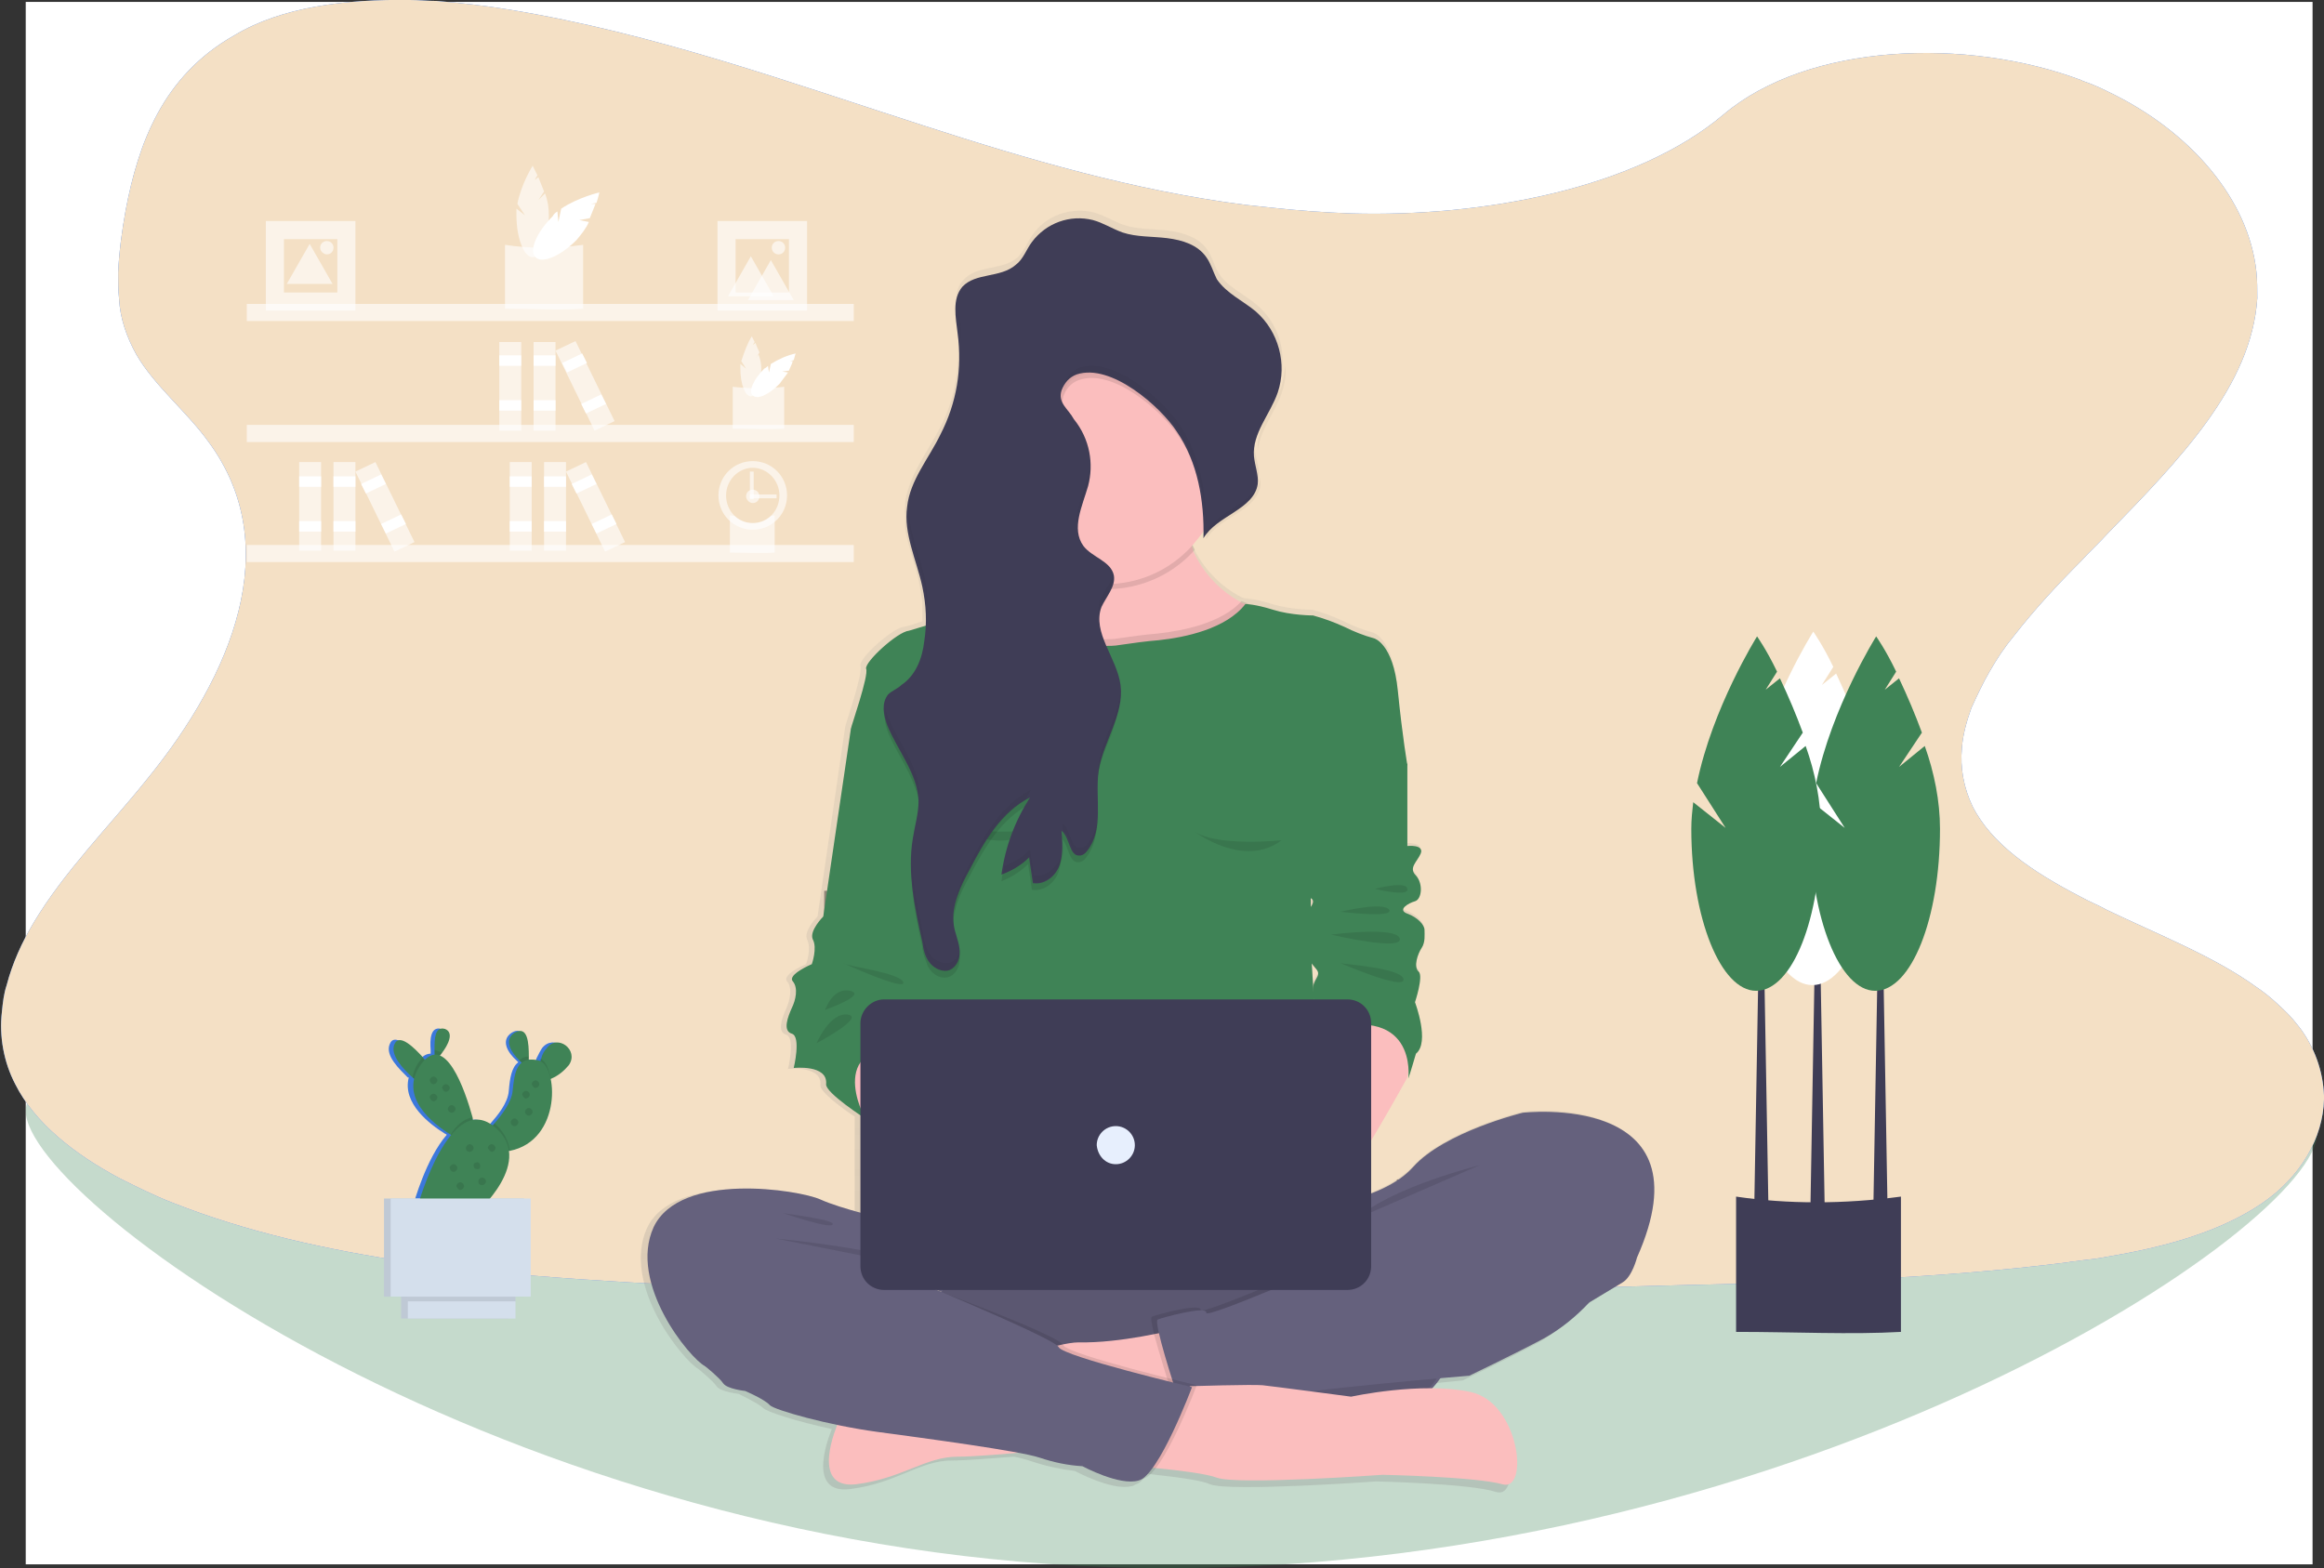 <?xml version="1.0" encoding="utf-8"?>
<!-- Generator: Adobe Illustrator 23.1.1, SVG Export Plug-In . SVG Version: 6.00 Build 0)  -->
<svg version="1.1" id="Calque_1" xmlns="http://www.w3.org/2000/svg" xmlns:xlink="http://www.w3.org/1999/xlink" x="0px" y="0px"
	 viewBox="0 0 243.9 164.6" style="enable-background:new 0 0 243.9 164.6;" xml:space="preserve">
<rect x="0" y="0" width="243.9" height="164.6" fill="#333333" stroke="none"/>
<style type="text/css">
	.st0{fill:#FFFFFF;}
	.st1{opacity:0.3;fill:#3F8356;enable-background:new    ;}
	.st2{fill:#4285F4;}
	.st3{fill:#F4E0C5;}
	.st4{opacity:0.4;enable-background:new    ;}
	.st5{fill:url(#SVGID_1_);}
	.st6{fill:#65617D;}
	.st7{opacity:0.1;enable-background:new    ;}
	.st8{fill:#FBBEBE;}
	.st9{fill:#3F8356;}
	.st10{fill:#3F3D56;}
	.st11{fill:#E7EFFD;}
	.st12{opacity:0.2;}
	.st13{opacity:0.2;enable-background:new    ;}
	.st14{fill:#D4DFEC;}
	.st15{opacity:0.62;fill:#FFFFFF;enable-background:new    ;}
</style>
<rect x="2.7" y="0.2" class="st0" width="240" height="164"/>
<path class="st1" d="M243.2,118.9c0,9.8-53.7,45.7-120.7,45.7c-67,0-119.8-38.3-119.8-48c0-9.8,52.8,12.7,119.8,12.7
	C189.5,129.3,243.2,109.2,243.2,118.9z"/>
<path class="st2" d="M243.9,115c0,0.1,0,0.3,0,0.4c-0.1,4-2.4,8.1-6.5,10.9c-4.4,3-10.2,4.6-16.2,5.6c-0.9,0.2-1.9,0.3-2.8,0.4
	c-0.5,0.1-1,0.1-1.4,0.2c-13.4,1.7-27.1,2.1-40.7,2.4c-14.2,0.4-28.5,0.7-42.7,0.9l-2.8,0c-21.6,0.2-43.2,0-64.8-1.2
	c-6.7-0.4-13.4-0.9-20.1-1.7c-0.9-0.1-1.9-0.2-2.8-0.4c-8.8-1.3-17.3-3.2-25.1-6.3c-1.8-0.7-3.6-1.6-5.4-2.5c-4.9-2.6-9-5.9-11-9.9
	c-1.2-2.3-1.7-5-1.4-7.6c0.1-1,0.2-1.9,0.5-2.8c0.6-2.3,1.6-4.5,2.8-6.5c3.2-5.4,8-10.2,12-15.2c8.8-10.8,14.5-24.3,6.4-35.3
	c-2.3-3.2-5.7-5.9-7.6-9.2c-1-1.8-1.7-3.8-1.8-5.8c-0.1-0.9-0.1-1.9-0.1-2.8c0.1-2.2,0.4-4.4,0.8-6.6c1.3-6.8,3.8-14,11.4-18.3
	C29.6,0.7,36.3-0.1,43,0c0.9,0,1.9,0.1,2.8,0.1c2.6,0.2,5.1,0.5,7.6,0.9C68.7,3.5,82.7,8.6,97,13.2c10.8,3.5,22,6.8,33.7,8.3
	c0.9,0.1,1.9,0.2,2.8,0.3c2.7,0.3,5.5,0.5,8.3,0.6c13.8,0.4,29.9-2.6,39.1-10.4c8.9-7.5,25.5-8.1,37.5-3.6l0.2,0.1
	c0.9,0.3,1.8,0.7,2.6,1.1C230,13.8,236,21,236.8,28.5c0.1,0.9,0.1,1.9,0.1,2.8v0c-0.6,9.2-8.1,16.9-15.7,24.7
	c-0.9,1-1.9,1.9-2.8,2.9c-2.5,2.5-4.9,5.1-7,7.8c-1,1.2-1.8,2.4-2.6,3.8c-0.7,1.2-1.3,2.5-1.9,3.8c-0.5,1.4-0.9,2.8-1,4.2
	c-0.2,2.1,0.2,4.2,1.1,6.1l0,0c2,4,6.3,6.9,11.3,9.5c0.9,0.5,1.9,0.9,2.8,1.4c5.4,2.6,11.3,4.9,15.7,8.1c1.2,0.8,2.3,1.8,3.3,2.8
	c0.4,0.4,0.8,0.9,1.2,1.4c1.6,2.1,2.5,4.6,2.6,7.2C243.9,114.9,243.9,114.9,243.9,115z"/>
<path class="st3" d="M243.9,115c0,0.1,0,0.3,0,0.4c-0.1,4-2.4,8.1-6.5,10.9c-4.4,3-10.2,4.6-16.2,5.6c-0.9,0.2-1.9,0.3-2.8,0.4
	c-0.5,0.1-1,0.1-1.4,0.2c-13.4,1.7-27.1,2.1-40.7,2.4c-14.2,0.4-28.5,0.7-42.7,0.9l-2.8,0c-21.6,0.2-43.2,0-64.8-1.2
	c-6.7-0.4-13.4-0.9-20.1-1.7c-0.9-0.1-1.9-0.2-2.8-0.4c-8.8-1.3-17.3-3.2-25.1-6.3c-1.8-0.7-3.6-1.6-5.4-2.5c-4.9-2.6-9-5.9-11-9.9
	c-1.2-2.3-1.7-5-1.4-7.6c0.1-1,0.2-1.9,0.5-2.8c0.6-2.3,1.6-4.5,2.8-6.5c3.2-5.4,8-10.2,12-15.2c8.8-10.8,14.5-24.3,6.4-35.3
	c-2.3-3.2-5.7-5.9-7.6-9.2c-1-1.8-1.7-3.8-1.8-5.8c-0.1-0.9-0.1-1.9-0.1-2.8c0.1-2.2,0.4-4.4,0.8-6.6c1.3-6.8,3.8-14,11.4-18.3
	C29.6,0.7,36.3-0.1,43,0c0.9,0,1.9,0.1,2.8,0.1c2.6,0.2,5.1,0.5,7.6,0.9C68.7,3.5,82.7,8.6,97,13.2c10.8,3.5,22,6.8,33.7,8.3
	c0.9,0.1,1.9,0.2,2.8,0.3c2.7,0.3,5.5,0.5,8.3,0.6c13.8,0.4,29.9-2.6,39.1-10.4c8.9-7.5,25.5-8.1,37.5-3.6l0.2,0.1
	c0.9,0.3,1.8,0.7,2.6,1.1C230,13.8,236,21,236.8,28.5c0.1,0.9,0.1,1.9,0.1,2.8v0c-0.6,9.2-8.1,16.9-15.7,24.7
	c-0.9,1-1.9,1.9-2.8,2.9c-2.5,2.5-4.9,5.1-7,7.8c-1,1.2-1.8,2.4-2.6,3.8c-0.7,1.2-1.3,2.5-1.9,3.8c-0.5,1.4-0.9,2.8-1,4.2
	c-0.2,2.1,0.2,4.2,1.1,6.1l0,0c2,4,6.3,6.9,11.3,9.5c0.9,0.5,1.9,0.9,2.8,1.4c5.4,2.6,11.3,4.9,15.7,8.1c1.2,0.8,2.3,1.8,3.3,2.8
	c0.4,0.4,0.8,0.9,1.2,1.4c1.6,2.1,2.5,4.6,2.6,7.2C243.9,114.9,243.9,114.9,243.9,115z"/>
<path class="st4" d="M153.4,123.8h-6.8v4.6h6.8V123.8z"/>
<path class="st4" d="M171.9,123.8H165v4.6h6.8V123.8z"/>
<path class="st4" d="M120.7,93.5H86.5v4.1h34.2V93.5z"/>
<path class="st4" d="M120.7,106.7H86.5v4.1h34.2V106.7z"/>
<linearGradient id="SVGID_1_" gradientUnits="userSpaceOnUse" x1="120.678" y1="-3.676" x2="120.678" y2="130.605" gradientTransform="matrix(1 0 0 -1 0 152.463)">
	<stop  offset="0" style="stop-color:#808080;stop-opacity:0.25"/>
	<stop  offset="0.54" style="stop-color:#808080;stop-opacity:0.12"/>
	<stop  offset="1" style="stop-color:#808080;stop-opacity:0.1"/>
</linearGradient>
<path class="st5" d="M159.8,116.7c0,0-8.2,2-11.5,5.7c-1.1,1.2-2.7,2.1-4.4,2.8v-5.6c1.9-3.2,3.8-6.7,3.8-6.7
	c0.1-0.2,0.8-2.6,0.8-2.6c1.5-1.2-0.1-5.4-0.1-5.4s0.9-2.7,0.4-3.2c-0.5-0.5-0.1-1.9,0.3-2.5s0.3-1.4,0.3-1.9s-0.7-1.3-1.8-1.7
	c-1.1-0.4,0.1-1.1,0.8-1.3c0.7-0.2,0.9-1.8,0.1-2.7c-0.8-0.9,0.1-1.4,0.5-2.3c0.4-0.9-1.4-0.8-1.4-0.8v-8.7c0,0-0.5-2.9-1-7.9
	c-0.5-5-2.5-5.5-2.5-5.5c-1.1-0.3-2.1-0.7-3.1-1.2c-1.1-0.5-2.1-0.9-3.3-1.2c0,0-2.3,0-4.2-0.6c-1.9-0.6-2.9-0.6-2.9-0.6l-0.3-0.1
	c-2.3-1.2-4.1-3.1-5.2-5.5c0-0.1-0.1-0.2-0.1-0.4c0.5-0.6,1-1.2,1.4-1.8v0c0,0.1,0,0.2,0,0.3c0,0,0,0.1,0,0.1c0,0.2,0,0.4,0,0.6v0
	c1.4-2.4,5.3-3,5.7-5.7c0-0.1,0-0.3,0-0.4v0c0-0.1,0-0.2,0-0.3c0-0.8-0.3-1.5-0.4-2.3c0-0.2,0-0.5,0-0.7v0c0.2-2.1,1.8-4,2.5-6.1
	c0.2-0.6,0.3-1.2,0.4-1.7v0c0-0.2,0-0.4,0-0.5c0,0,0-0.1,0-0.1c0-0.1,0-0.2,0-0.4c0-2.2-1-4.4-2.7-5.8c-1.4-1.2-3.2-1.9-4.1-3.5
	c-0.4-0.7-0.6-1.6-1.1-2.3c-0.9-1.3-2.6-1.8-4.1-2c-1.6-0.2-3.2-0.1-4.7-0.6c-1.1-0.4-2-1-3.1-1.3c-2.4-0.6-5,0.3-6.4,2.3
	c-0.6,0.8-0.9,1.8-1.7,2.5c-1.6,1.3-4.2,0.7-5.6,2.3c-0.8,0.8-0.8,2-0.7,3.2c0,0,0,0,0,0c0,0.1,0,0.2,0,0.3c0,0,0,0.1,0,0.1
	c0,0,0,0.1,0,0.1c0,0.4,0.1,0.8,0.2,1.2c0,0.1,0,0.1,0,0.2l0,0.4c0,0.1,0,0.2,0,0.3c0,0.1,0,0.2,0,0.3c0,0.1,0,0.2,0,0.3
	c0.1,3.2-0.5,6.4-2,9.2c-1.3,2.5-3.2,4.9-3.6,7.7c0,0.5-0.1,0.9,0,1.4c0,0,0,0.1,0,0.2s0,0.2,0,0.2s0,0.2,0,0.3c0,0,0,0.1,0,0.2
	c0,0.1,0,0.3,0,0.4l0,0.1c0.3,1.9,1.1,3.8,1.5,5.8c0.1,0.7,0.3,1.5,0.3,2.2c0,0,0,0,0,0c0,0.2,0,0.5,0,0.7c0,0.3,0,0.6,0,1
	c-0.6,0.2-1.3,0.5-2,0.6c-1.2,0.2-4.7,3.3-4.5,4.1c0.3,0.8-1.6,6.2-1.6,6.4l-2.9,19.9c0,0-1.5,1.5-1.1,2.4c0.5,1-0.1,2.6-0.1,2.6
	s-2.6,1.1-2,1.8c0.6,0.7,0.3,2-0.1,2.9c-0.4,0.9-1,2.4,0,2.7c1,0.3,0.2,3.6,0.2,3.6s3.6-0.4,3.4,1.7c-0.1,0.7,2.5,2.6,3.6,3.3v10.3
	c-1.5-0.4-3.2-0.9-4.3-1.5c-2.2-1-14.7-3-17.5,2.9c-2.7,6,3.8,13.9,5.4,14.8c0,0,1.5,1.2,1.9,1.8c0.4,0.6,2.3,0.8,2.3,0.8
	s2.1,1,2.6,1.5c0.4,0.4,3.5,1.4,7.2,2.2c0,0-3,6.9,1.9,6.3c4.9-0.6,7.3-3,10.7-3c1.4,0,3.9-0.2,6.5-0.4c0.6,0.1,1.3,0.3,1.9,0.5
	c1.5,0.5,2.9,0.8,4.5,1c0,0,3.9,2.1,5.9,1.6c0.2,0,0.3-0.1,0.5-0.2h0c0.4-0.1,0.8-0.5,1.2-1.1c2.6,0.3,5.5,0.6,6.6,1.1
	c2.1,0.8,17.4-0.3,17.4-0.3s9.8,0.2,12.6,1.1c2.8,0.9,1.8-8.7-3.4-9.8c-1.4-0.3-2.8-0.4-4.2-0.4c0.4-0.4,0.7-0.8,1-1.2
	c1.9-0.2,3.1-0.3,3.1-0.3s5-2.4,7.8-3.9c1.8-1,3.4-2.3,4.8-3.8c0,0,2.5-1.6,3.5-2.2c1-0.6,1.5-2.6,1.5-2.6
	C179.6,114.3,159.8,116.7,159.8,116.7z M137.5,94.6c0-0.3,0-0.6,0-0.9C137.8,93.9,137.8,94.2,137.5,94.6z M137.6,100.7
	c0.2,0.3,0.4,0.5,0.6,0.7c0.6,0.7-0.5,1.1-0.4,2.3c0,0.3,0,0.6,0.1,1.1C137.8,103,137.7,101.6,137.6,100.7z"/>
<path class="st6" d="M93.1,128c0,0-4.8-1.1-7-2.1c-2.2-1-14.7-3-17.5,2.9c-2.7,5.9,3.8,13.8,5.4,14.6c1.6,0.9,17.5-10.9,17.5-10.9
	l12.5,5.3l2.4-8.2L93.1,128z"/>
<path class="st6" d="M107.2,129.6h36.7c4.9,0,8.8,4,8.8,8.8v1.3c0,4.9-4,8.8-8.8,8.8h-36.7c-4.9,0-8.8-4-8.8-8.8v-1.3
	C98.3,133.5,102.3,129.6,107.2,129.6z"/>
<path class="st7" d="M152.7,139.1c0,1.9-0.6,3.7-1.6,5.2c-0.4,0.5-0.7,1-1.2,1.5c-1.8,1.8-4.2,2.8-6.7,2.8h-35.5
	c-5.2,0-9.5-4.2-9.5-9.5s4.2-9.5,9.5-9.5h35.5C148.5,129.6,152.7,133.8,152.7,139.1z"/>
<path class="st8" d="M123.1,139.6c0,0-5.5,1.4-9.9,1.3c-4.4,0-25.3,8.6-25.3,8.6s-3,6.8,1.9,6.3c4.9-0.6,7.3-2.9,10.7-2.9
	c3.4,0,14.3-1.2,14.3-1.2l10.4-7.7L123.1,139.6z"/>
<path class="st8" d="M126.5,75.1l-9.8,1.9l-0.6,0.1c0,0-7.7-2.1-8-2.2c-0.3-0.2-7.3-9.6-7.3-9.6s3.5,0,6.3-1.6
	c0.1,0,0.2-0.1,0.3-0.2c1.2-0.7,2.2-1.9,2.6-3.2c0-0.1,0.1-0.3,0.1-0.4c0.3-1.2,0.3-2.5-0.1-4.2c-1-4,1.2-5.1,4.2-5
	c4.2,0.1,10,2.8,10,2.8c0.1,1.3,0.4,2.7,0.9,3.9c0,0.1,0.1,0.2,0.1,0.4c1.1,2.4,2.9,4.3,5.2,5.5l0.3,0.1c0.3,0.1,0.6,0.3,1,0.4
	C139.3,66.6,126.5,75.1,126.5,75.1z"/>
<path class="st7" d="M125.4,57.7c-3.8,4.3-10.2,5.4-15.2,2.6c0.4-1.2,0.5-2.8,0-4.6c-2.3-9.8,14.1-2.2,14.1-2.2
	C124.4,54.9,124.7,56.4,125.4,57.7z"/>
<path class="st8" d="M128.4,49c0,2.3-0.6,4.6-1.9,6.5c-0.4,0.6-0.9,1.2-1.4,1.8c-2.2,2.4-5.1,3.8-8.4,4c-0.2,0-0.5,0-0.7,0
	c-6.8,0-12.3-5.5-12.3-12.3c0-6.8,5.5-12.3,12.3-12.3S128.4,42.2,128.4,49z"/>
<path class="st7" d="M126.5,75.1l-9.8,1.9l-0.6,0.1c0,0-7.7-2.1-8-2.2c-0.3-0.2-7.3-9.6-7.3-9.6s3.5,0,6.3-1.6
	c0.1,0,0.2-0.1,0.3-0.2c0.9,1,3.8,3.7,8.3,3.6c0.6,0,1.2,0,1.7-0.1c1.4-0.2,2.8-0.4,4.1-0.5c2.7-0.3,6.7-1.1,8.8-3.4l0.3,0.1
	c0.3,0.1,0.6,0.3,1,0.4C139.3,66.6,126.5,75.1,126.5,75.1z"/>
<path class="st9" d="M137.6,100.1c0.1,1.9,1.5,23.1,1.5,23.1H96.3l0.3-13.4l0.2-10.7l0.1-3.5l0.3-12.2L96,82.4l-6.7-5.9
	c0-0.2,1.9-5.6,1.6-6.3c-0.2-0.7,3.3-3.9,4.5-4c0.7-0.2,1.3-0.4,2-0.6c2-0.7,4.7-1.7,5-1.6c0.4,0.2,4.6-0.2,4.8-0.2c0,0,3.1,4,8.6,4
	c0.6,0,1.2,0,1.7-0.1c1.4-0.2,2.8-0.4,4.1-0.5c2.8-0.3,7.1-1.2,9.1-3.8c0,0,1,0,2.9,0.6c1.9,0.6,4.2,0.6,4.2,0.6
	c1.1,0.3,2.2,0.7,3.3,1.2c1,0.5,2,0.9,3.1,1.2c0,0,2,0.5,2.5,5.5c0.5,5,1,7.8,1,7.8L137.6,89C137.6,89,137.5,98.2,137.6,100.1z"/>
<path class="st8" d="M89.3,114.9l1.5,2.4l5.6,2l3.9-7l-3.6-2.4l-5.7-2.2l-3.3,1.9L89.3,114.9z"/>
<path class="st6" d="M137.1,126.8c0,0,7.9-0.6,11.2-4.3c3.3-3.7,11.5-5.7,11.5-5.7s19.8-2.3,12,15.2c0,0-0.5,2-1.5,2.6
	c-1,0.6-3.5,2.1-3.5,2.1l-30.4-2.7L137.1,126.8z"/>
<path class="st7" d="M152.7,139.1c0,1.9-0.6,3.7-1.6,5.2c-5.1,0.5-16.4,1.5-18.8,2.2c-2.9,0.8-8.8-0.6-9.4-0.8l-0.1,0
	c0,0-1.1-3.5-1.7-5.7c-0.2-1-0.4-1.7-0.2-1.8c0.5-0.2,5.2-1.5,5.1-0.7c-0.1,0.7,14.1-5.5,14.1-5.5l0.4,5.5
	C142.1,139.1,152.7,136.7,152.7,139.1z"/>
<path class="st6" d="M167.4,134.5l-0.6,2.2c-1.4,1.5-3,2.8-4.8,3.8c-2.8,1.5-7.8,3.9-7.8,3.9s-18.2,1.5-21.3,2.4
	c-3.1,0.9-9.5-0.8-9.5-0.8s-2.4-7.3-1.9-7.5c0.5-0.2,5.2-1.5,5.1-0.7c-0.1,0.7,14.1-5.5,14.1-5.5L167.4,134.5z"/>
<path class="st8" d="M116.6,153.7c0,0,9,0.6,11.1,1.4c2.1,0.8,17.4-0.3,17.4-0.3s9.8,0.2,12.6,1c2.8,0.8,1.8-8.6-3.4-9.7
	c-5.2-1.1-12.5,0.5-12.5,0.5s-8.3-1.1-9.3-1.2c-1-0.1-7.6,0.1-7.6,0.1L116.6,153.7z"/>
<path class="st7" d="M81.4,130c0,0,11.9,1.1,15.1,3L81.4,130z"/>
<path class="st7" d="M155.3,122.3c0,0-9.3,2.3-12.9,5.6L155.3,122.3z"/>
<path class="st7" d="M82.1,127.3c0.2,0.1,5.5,0.7,5.3,1.2C87.3,129.1,82.1,127.3,82.1,127.3z"/>
<path class="st7" d="M73.8,140.6l0.7,2.6c0,0,1.5,1.2,1.9,1.8c0.4,0.6,2.3,0.8,2.3,0.8s2.1,0.9,2.6,1.5c0.5,0.5,6.1,2.1,11.3,2.8
	c5.2,0.7,14.9,2,17,2.7c1.5,0.5,2.9,0.8,4.5,0.9c0,0,3.9,2.1,5.9,1.5c2.1-0.5,5.6-9.8,5.6-9.8s-13.5-3.2-14-4.2
	c-0.4-1-13.4-5.8-13.4-5.8l-7.7,0.2L73.8,140.6z"/>
<path class="st6" d="M73.3,140.8l0.7,2.6c0,0,1.5,1.2,1.9,1.8c0.4,0.6,2.3,0.8,2.3,0.8s2.1,0.9,2.6,1.5c0.5,0.5,6.1,2.1,11.3,2.8
	c5.2,0.7,14.9,2,17,2.7c1.5,0.5,2.9,0.8,4.5,0.9c0,0,3.9,2.1,5.9,1.5c2.1-0.5,5.6-9.8,5.6-9.8s-13.5-3.2-14-4.2
	c-0.4-1-19.5-8.8-19.5-8.8l-6-1.4L73.3,140.8z"/>
<path class="st9" d="M90.8,75.6l-1.5,0.9l-2.9,19.7c0,0-1.5,1.5-1.1,2.4c0.5,0.9-0.1,2.6-0.1,2.6s-2.6,1.1-2,1.8
	c0.6,0.7,0.3,2-0.1,2.8c-0.4,0.9-1,2.4,0,2.7c1,0.3,0.2,3.6,0.2,3.6s3.6-0.4,3.4,1.7c-0.1,0.9,4.1,3.6,4.1,3.6s-4.8-8.6,5.9-7.5
	l0.9-4.9c0,0,0.9-2.8,0-3.6c-0.9-0.8,0.2-4.9,0.2-4.9L98,78.8L90.8,75.6z"/>
<path class="st7" d="M88.5,101.1c0.2,0.3,6,1,6.3,2C95.1,104.1,88.5,101.1,88.5,101.1z"/>
<path class="st7" d="M86.6,106c0,0,0.8-2.4,2.6-2C91.1,104.4,86.6,106,86.6,106z"/>
<path class="st7" d="M85.7,109.5c0,0,1.4-3.3,3.3-3C90.8,106.8,85.7,109.5,85.7,109.5z"/>
<path class="st8" d="M148.3,109.5l-0.6,3.6c0,0-6.2,11.3-7.3,11.5c-1.1,0.2-7.2-7.5-7.2-7.5l-1.6-7.5l6.4-1.2l2.9-2.8
	C140.9,105.4,148.1,106.1,148.3,109.5z"/>
<path class="st9" d="M145.4,78.6l2.3,1.6v8.6c0,0,1.8-0.2,1.4,0.8c-0.4,0.9-1.3,1.5-0.5,2.3c0.8,0.9,0.6,2.5-0.1,2.7
	c-0.7,0.2-1.9,0.9-0.8,1.3c1.1,0.4,1.8,1.2,1.8,1.7s0.1,1.3-0.3,1.9s-0.9,2-0.3,2.5c0.5,0.5-0.4,3.2-0.4,3.2s1.6,4.2,0.1,5.4
	c0,0-0.7,2.4-0.8,2.6c0,0,1.1-8.3-9.7-4.8c0,0-0.2-3.2-0.3-4.4c-0.1-1.2,0.9-1.5,0.4-2.2c-0.6-0.7-1.9-2.3-1.3-2.7
	c0.6-0.4,0.4-1.2,0.2-1.8c-0.3-0.6-1.1-0.6-0.3-1.3c0.8-0.7,1.3-1.4,0.8-1.7c-0.5-0.3-1.3-1.5-0.6-2c0.7-0.5,0.7-8,0.7-8
	S140.3,73.2,145.4,78.6z"/>
<path class="st7" d="M144.3,93.3c0,0,3.3-0.9,3.4,0C147.9,94.2,144.3,93.3,144.3,93.3z"/>
<path class="st7" d="M140.7,95.7c0,0,4.5-1.1,5.1-0.2C146.3,96.4,140.7,95.7,140.7,95.7z"/>
<path class="st7" d="M139.7,98.1c0,0,6.8-0.9,7.2,0.4C147.3,99.9,139.7,98.1,139.7,98.1z"/>
<path class="st7" d="M140.7,101.1c0.2,0.1,6.5,0.5,6.6,1.7C147.4,104,140.7,101.1,140.7,101.1z"/>
<path class="st10" d="M92.8,104.9h48.6c1.4,0,2.5,1.1,2.5,2.5v25.5c0,1.4-1.1,2.5-2.5,2.5H92.8c-1.4,0-2.5-1.1-2.5-2.5v-25.5
	C90.3,106.1,91.4,104.9,92.8,104.9z"/>
<path class="st11" d="M117.1,122.2c1.1,0,2-0.9,2-2c0-1.1-0.9-2-2-2c-1.1,0-2,0.9-2,2C115.2,121.3,116,122.2,117.1,122.2z"/>
<path class="st7" d="M99.3,86.2c0,0,5.1,3.9,9.1,0.9C108.4,87.2,101.7,87.8,99.3,86.2z"/>
<path class="st7" d="M125.4,87.3c0,0,5.1,3.9,9.1,0.9C134.5,88.2,127.8,88.9,125.4,87.3z"/>
<path class="st7" d="M128.4,49c0,2.3-0.6,4.6-1.9,6.5c-0.1-3.4-0.9-6.9-2.8-9.7c-1.7-2.6-6.9-7.2-10.5-5.9c-0.8,0.3-1.3,0.9-1.6,1.7
	c-0.4,1.3,0.7,1.9,1.3,3c1.1,1.8,1.6,4,1.2,6.2c0,0.3-0.1,0.6-0.2,0.9c-0.5,2.1-1.8,4.5-0.5,6.3c0.9,1.2,2.9,1.6,3.2,3.1
	c0,0.1,0,0.3,0,0.4c-0.1,1-0.9,1.9-1.3,2.9c-0.4,1.2-0.2,2.3,0.3,3.5c0.6,1.5,1.5,3.1,1.8,4.7c0.2,1.6-0.3,3.1-0.8,4.6
	c-0.6,1.4-1.2,2.9-1.4,4.4c-0.4,2.9,0.6,6.1-1.2,8.4c-0.2,0.3-0.5,0.5-0.8,0.5c-1.1,0.1-1-1.9-1.9-2.6c0.1,1.2,0.2,2.4-0.2,3.6
	s-1.6,2.1-2.8,1.9l-0.4-2.7c-0.8,0.8-1.8,1.4-2.8,1.8c0.4-2.9,1.4-5.6,3-8.1c-3,1.5-4.8,4.6-6.3,7.5c-1,1.8-2,3.9-1.7,5.9
	c0.1,0.8,0.5,1.6,0.6,2.5c0.1,0.9-0.2,1.8-1,2.2c-0.7,0.3-1.5,0-2-0.6l-0.1-0.1c0-0.1-0.1-0.1-0.1-0.2c-0.1-0.1-0.2-0.3-0.2-0.4
	c-0.2-0.5-0.4-1-0.5-1.6l0-0.2c-0.8-3.5-1.5-7.1-0.9-10.7c0.2-1.3,0.6-2.6,0.6-3.9c0-0.7-0.2-1.5-0.5-2.2c-0.7-2-2-3.8-2.8-5.7
	c0,0,0,0,0,0c-0.4-1.1-0.6-2.3,0.1-3.2c0.4-0.4,1-0.6,1.4-1c1.5-1,2.2-2.8,2.4-4.6c0.1-0.8,0.2-1.6,0.2-2.4c2-0.7,4.7-1.7,5-1.6
	c0.4,0.2,4.6-0.2,4.8-0.2c1.3-0.7,2.4-1.8,2.9-3.4c0-0.1,0.1-0.3,0.1-0.4c-6-3.2-8.2-10.7-5-16.7s10.7-8.2,16.7-5
	C126,40.4,128.4,44.5,128.4,49z"/>
<path class="st10" d="M114.2,51c-0.6,2.1-1.8,4.5-0.5,6.3c0.9,1.2,2.9,1.6,3.2,3.1c0.2,1.2-0.8,2.2-1.3,3.3c-1,2.7,1.6,5.3,2,8.2
	c0.4,3.1-1.8,5.9-2.3,9c-0.4,2.9,0.6,6.1-1.2,8.4c-0.2,0.3-0.5,0.5-0.8,0.5c-1.1,0.1-1-1.9-1.9-2.6c0.1,1.2,0.2,2.4-0.2,3.6
	s-1.6,2.1-2.8,1.9l-0.4-2.7c-0.8,0.8-1.8,1.4-2.9,1.8c0.4-2.9,1.4-5.6,3-8.1c-3,1.5-4.8,4.6-6.3,7.5c-1,1.8-2,3.9-1.7,5.9
	c0.1,0.8,0.5,1.6,0.6,2.5c0.1,0.9-0.2,1.8-1,2.2c-0.7,0.3-1.6-0.1-2.1-0.7c-0.5-0.6-0.7-1.4-0.8-2.2c-0.8-3.6-1.6-7.3-1-10.9
	c0.2-1.3,0.6-2.6,0.6-3.9c-0.1-2.9-2.2-5.3-3.3-8c-0.4-1.1-0.6-2.3,0.1-3.2c0.4-0.4,1-0.6,1.4-1c1.5-1,2.2-2.8,2.4-4.6
	c0.3-1.9,0.2-3.8-0.2-5.7c-0.6-2.8-2-5.6-1.6-8.4c0.3-2.8,2.3-5.1,3.5-7.6c1.7-3.3,2.3-6.9,1.8-10.6c-0.2-1.7-0.6-3.6,0.5-4.9
	c1.4-1.5,4-0.9,5.6-2.3c0.8-0.6,1.1-1.6,1.7-2.4c1.5-2,4-2.9,6.4-2.3c1.1,0.3,2,0.9,3.1,1.3c1.5,0.5,3.1,0.4,4.7,0.6
	c1.6,0.2,3.2,0.7,4.1,2c0.5,0.7,0.7,1.5,1.1,2.3c1,1.5,2.8,2.3,4.1,3.4c2.4,2.1,3.3,5.5,2.3,8.5c-0.8,2.3-2.7,4.3-2.5,6.7
	c0.1,1,0.5,2,0.4,2.9c-0.4,2.7-4.3,3.3-5.7,5.7c0.1-3.9-0.6-8-2.8-11.2c-1.7-2.6-6.9-7.2-10.5-6c-0.8,0.3-1.3,0.9-1.6,1.7
	c-0.4,1.3,0.7,1.9,1.3,3C114.4,46.1,114.8,48.7,114.2,51z"/>
<g class="st12">
	<path class="st13" d="M97.4,64.6c0-1.2-0.1-2.5-0.3-3.7c-0.5-2.4-1.6-4.7-1.7-7.1c-0.1,2.7,1.1,5.3,1.7,7.9
		C97.2,62.6,97.3,63.6,97.4,64.6z"/>
	<path class="st13" d="M107.6,84c0.2-0.4,0.4-0.8,0.6-1.1c-3,1.5-4.8,4.6-6.3,7.5c-0.9,1.7-1.8,3.6-1.7,5.5c0.1-1.6,0.9-3.2,1.7-4.7
		C103.3,88.5,105,85.6,107.6,84z"/>
	<path class="st13" d="M100.8,99.5c-0.1,0.6-0.4,1.3-1,1.5c-0.7,0.3-1.6-0.1-2.1-0.7c-0.5-0.6-0.7-1.4-0.8-2.2
		c-0.6-2.6-1.1-5.2-1.2-7.8c0,2.9,0.5,5.8,1.2,8.6c0.2,0.8,0.4,1.6,0.8,2.2c0.5,0.6,1.3,1,2.1,0.7c0.8-0.3,1.1-1.3,1-2.2
		C100.8,99.6,100.8,99.6,100.8,99.5z"/>
	<path class="st13" d="M114.4,48.4c0,0.6-0.1,1.2-0.3,1.8c-0.4,1.6-1.2,3.3-1.1,4.8c0.1-1.3,0.7-2.7,1.1-4
		C114.4,50.2,114.5,49.3,114.4,48.4z"/>
	<path class="st13" d="M100.9,37c0-0.9,0-1.8-0.1-2.7c-0.1-0.7-0.2-1.4-0.2-2.1c0,0.9,0.1,1.9,0.2,2.9
		C100.9,35.7,100.9,36.4,100.9,37z"/>
	<path class="st13" d="M116.8,60.4C116.8,60.4,116.8,60.4,116.8,60.4c-0.2,0.8-0.9,1.6-1.3,2.5c-0.2,0.5-0.3,1.1-0.2,1.7
		c0-0.3,0.1-0.6,0.2-0.9C116,62.6,117,61.6,116.8,60.4z"/>
	<path class="st13" d="M96.5,83.3c-0.1-2.9-2.2-5.3-3.3-8c-0.2-0.4-0.3-0.9-0.3-1.3c0,0.7,0,1.4,0.3,2.1c1,2.7,3.1,5,3.3,7.8
		C96.5,83.8,96.5,83.6,96.5,83.3z"/>
	<path class="st13" d="M123.8,44.6c-1.7-2.6-6.9-7.2-10.5-6c-0.8,0.3-1.3,0.9-1.6,1.7c-0.1,0.3-0.1,0.6,0,0.9c0,0,0-0.1,0-0.1
		c0.2-0.8,0.8-1.4,1.6-1.7c3.6-1.3,8.8,3.3,10.5,6c1.9,3,2.7,6.6,2.8,10.1C126.6,51.6,125.9,47.7,123.8,44.6z"/>
	<path class="st13" d="M132.3,50.1c-0.4,2.7-4.3,3.3-5.7,5.7c0,0.3,0,0.5,0,0.8c1.4-2.4,5.3-2.9,5.7-5.7
		C132.3,50.7,132.3,50.4,132.3,50.1C132.3,50.1,132.3,50.1,132.3,50.1z"/>
	<path class="st13" d="M134.5,40.5c-0.8,2.3-2.7,4.3-2.5,6.7c0,0,0,0.1,0,0.1c0.2-2.1,1.8-4,2.5-6c0.3-0.9,0.5-1.9,0.4-2.9
		C134.8,39.1,134.7,39.8,134.5,40.5z"/>
	<path class="st13" d="M114.2,88.5c-0.2,0.3-0.5,0.5-0.8,0.5c-1.1,0.1-1-1.9-1.9-2.6c0,0.3,0,0.6,0.1,0.8c0.9,0.7,0.7,2.7,1.8,2.6
		c0.3-0.1,0.6-0.3,0.8-0.5c1-1.3,1.1-2.9,1.1-4.6C115.3,86.1,115,87.4,114.2,88.5z"/>
	<path class="st13" d="M111.3,90c-0.4,1.1-1.6,2.1-2.8,1.9c-0.1-0.9-0.3-1.8-0.4-2.7c-0.8,0.8-1.7,1.3-2.7,1.7
		c0,0.3-0.1,0.6-0.1,0.8c1.1-0.4,2-1,2.8-1.8c0.1,0.9,0.3,1.8,0.4,2.7c1.2,0.2,2.3-0.8,2.8-1.9c0.3-0.8,0.4-1.6,0.3-2.4
		C111.6,88.9,111.5,89.5,111.3,90z"/>
	<path class="st13" d="M115.3,80.1c-0.1,0.7-0.1,1.5-0.1,2.2c0-0.5,0-0.9,0.1-1.4c0.4-2.9,2.5-5.6,2.3-8.6
		C117.5,75,115.7,77.5,115.3,80.1z"/>
</g>
<path class="st2" d="M56.9,110c-0.2,0.3-0.4,0.7-0.6,1.1c0,0.1-0.1,0.2-0.1,0.3c-0.1,0-0.1,0-0.2-0.1c-0.3-0.1-0.6-0.1-0.9-0.1
	c0-0.1,0-0.2,0-0.4c0-1.4-0.1-3.2-1.4-2.4c-1.2,0.8-0.4,2.1,0.5,2.9c0.1,0.1,0.1,0.1,0.2,0.2c-0.7,0.5-0.9,1.7-1,3
	c-0.1,1.3-1.2,2.6-1.9,3.4c-0.1,0.1-0.1,0.1-0.2,0.2c-0.6-0.5-1.3-0.7-2.1-0.5l-0.1-0.4c-0.6-2.1-1.8-5.7-3.3-6.5l0.2-0.3
	c0.6-0.8,1.4-2.1,0.3-2.4c-1.1-0.3-1.2,1.1-1.1,2.2c0,0.1,0,0.3,0,0.4c-0.4,0-0.8,0.2-1.1,0.6c0-0.1-0.1-0.1-0.2-0.2
	c-0.9-1-2.5-2.7-3-1.4c-0.5,1.2,1,2.6,1.9,3.5l0.1,0c-0.7,2.7,2.2,4.9,3.8,5.9c0.1,0,0.1,0.1,0.2,0.1c-2.2,2.5-3.5,7.3-3.5,7.3
	l6.1,1.1c0,0,4-3.4,3.5-6.7h0c4-0.8,4.9-5.1,4.3-7.6l0.1,0c0.7-0.3,1.4-0.8,1.8-1.4C60.4,110.2,58.1,108.5,56.9,110z"/>
<path class="st7" d="M56.9,110c-0.2,0.3-0.4,0.7-0.6,1.1c0,0.1-0.1,0.2-0.1,0.3c-0.1,0-0.1,0-0.2-0.1c-0.3-0.1-0.6-0.1-0.9-0.1
	c0-0.1,0-0.2,0-0.4c0-1.4-0.1-3.2-1.4-2.4c-1.2,0.8-0.4,2.1,0.5,2.9c0.1,0.1,0.1,0.1,0.2,0.2c-0.7,0.5-0.9,1.7-1,3
	c-0.1,1.3-1.2,2.6-1.9,3.4c-0.1,0.1-0.1,0.1-0.2,0.2c-0.6-0.5-1.3-0.7-2.1-0.5l-0.1-0.4c-0.6-2.1-1.8-5.7-3.3-6.5l0.2-0.3
	c0.6-0.8,1.4-2.1,0.3-2.4c-1.1-0.3-1.2,1.1-1.1,2.2c0,0.1,0,0.3,0,0.4c-0.4,0-0.8,0.2-1.1,0.6c0-0.1-0.1-0.1-0.2-0.2
	c-0.9-1-2.5-2.7-3-1.4c-0.5,1.2,1,2.6,1.9,3.5l0.1,0c-0.7,2.7,2.2,4.9,3.8,5.9c0.1,0,0.1,0.1,0.2,0.1c-2.2,2.5-3.5,7.3-3.5,7.3
	l6.1,1.1c0,0,4-3.4,3.5-6.7h0c4-0.8,4.9-5.1,4.3-7.6l0.1,0c0.7-0.3,1.4-0.8,1.8-1.4C60.4,110.2,58.1,108.5,56.9,110z"/>
<path class="st9" d="M44.9,111.7l-0.7,2.1c0,0-0.4-0.3-0.9-0.7c-1-0.9-2.4-2.4-1.9-3.5c0.5-1.2,2.1,0.4,3,1.4
	C44.7,111.4,44.9,111.7,44.9,111.7z"/>
<path class="st9" d="M46.4,110.5c-0.2,0.3-0.5,0.6-0.7,0.8c-0.1-0.4-0.1-0.7-0.1-1.1c0-1.1,0-2.5,1.1-2.2
	C47.7,108.4,47,109.7,46.4,110.5z"/>
<path class="st9" d="M55.5,110.9c0,0.7-0.1,1.2-0.1,1.2c-0.3-0.2-0.6-0.5-0.9-0.8c-0.8-0.8-1.7-2.1-0.5-2.9
	C55.4,107.6,55.5,109.5,55.5,110.9z"/>
<path class="st9" d="M59.7,111.8c-0.5,0.6-1.1,1.1-1.8,1.4c-0.2,0.1-0.4,0.2-0.6,0.2l-0.8-1.2c0.1-0.4,0.2-0.8,0.3-1.1
	c0.1-0.4,0.3-0.8,0.6-1.1C58.5,108.5,60.8,110.2,59.7,111.8z"/>
<path class="st7" d="M44.3,111c0.4,0.4,0.6,0.7,0.6,0.7l-0.7,2.1c0,0-0.4-0.3-0.9-0.7c0.1-0.7,0.4-1.3,0.8-1.8
	C44.2,111.2,44.2,111.1,44.3,111z"/>
<path class="st7" d="M46.4,110.5c-0.2,0.3-0.5,0.6-0.7,0.8c-0.1-0.4-0.1-0.7-0.1-1.1C45.9,110.3,46.2,110.4,46.4,110.5z"/>
<path class="st9" d="M49.9,118.8l-1.7,0.8c-0.3-0.2-0.6-0.3-0.9-0.5c-1.8-1.1-5.6-4-3.1-7.4c2.5-3.4,4.6,2.7,5.4,5.6
	C49.7,118.2,49.9,118.8,49.9,118.8z"/>
<path class="st7" d="M54.5,111.3c0.3-0.3,0.6-0.4,1-0.4c0,0.7-0.1,1.2-0.1,1.2C55.1,111.9,54.8,111.6,54.5,111.3z"/>
<path class="st7" d="M57.8,113.2c-0.2,0.1-0.4,0.2-0.6,0.2l-0.8-1.2c0.1-0.4,0.2-0.8,0.3-1.1C57.3,111.4,57.6,112.2,57.8,113.2z"/>
<path class="st9" d="M53.5,120.8c-0.1,0-0.2,0-0.3,0c-5.9,0.9-1.9-2.3-1.9-2.3s0.3-0.2,0.6-0.6c0.7-0.8,1.8-2.2,1.9-3.4
	c0.2-1.9,0.4-3.7,2.7-3.2C58.6,111.8,59,119.7,53.5,120.8z"/>
<path class="st14" d="M53.3,135.5H42.1v2.9h11.3V135.5z"/>
<path class="st14" d="M55,125.8H40.3v10.3H55V125.8z"/>
<path class="st7" d="M53.3,135.5H42.1v2.9h11.3V135.5z"/>
<path class="st7" d="M55,125.8H40.3v10.3H55V125.8z"/>
<path class="st14" d="M54.1,135.5H42.8v2.9h11.3V135.5z"/>
<path class="st7" d="M49.5,117.3c0.2,0.9,0.4,1.5,0.4,1.5l-1.7,0.8c-0.3-0.2-0.6-0.3-0.9-0.5C47.9,118.1,48.6,117.5,49.5,117.3z"/>
<path class="st7" d="M53.5,120.8c-0.1,0-0.2,0-0.3,0c-5.9,0.9-1.9-2.3-1.9-2.3s0.3-0.2,0.6-0.6C52.9,118.8,53.4,119.8,53.5,120.8z"
	/>
<path class="st9" d="M43.9,126.4c0,0,3.3-11.8,7.9-8.2c4.6,3.6-1.9,9.2-1.9,9.2L43.9,126.4z"/>
<path class="st7" d="M45.5,113.8c0.2,0,0.4-0.2,0.4-0.4c0-0.2-0.2-0.4-0.4-0.4c-0.2,0-0.4,0.2-0.4,0.4
	C45.2,113.7,45.3,113.8,45.5,113.8z"/>
<path class="st7" d="M45.5,115.6c0.2,0,0.4-0.2,0.4-0.4c0-0.2-0.2-0.4-0.4-0.4c-0.2,0-0.4,0.2-0.4,0.4
	C45.2,115.4,45.3,115.6,45.5,115.6z"/>
<path class="st7" d="M56.2,114.2c0.2,0,0.4-0.2,0.4-0.4c0-0.2-0.2-0.4-0.4-0.4c-0.2,0-0.4,0.2-0.4,0.4C55.9,114,56,114.2,56.2,114.2
	z"/>
<path class="st7" d="M47.6,123c0.2,0,0.4-0.2,0.4-0.4c0-0.2-0.2-0.4-0.4-0.4c-0.2,0-0.4,0.2-0.4,0.4C47.3,122.9,47.4,123,47.6,123z"
	/>
<path class="st7" d="M55.5,117.1c0.2,0,0.4-0.2,0.4-0.4c0-0.2-0.2-0.4-0.4-0.4s-0.4,0.2-0.4,0.4C55.1,116.9,55.3,117.1,55.5,117.1z"
	/>
<path class="st7" d="M51.6,120.9c0.2,0,0.4-0.2,0.4-0.4c0-0.2-0.2-0.4-0.4-0.4c-0.2,0-0.4,0.2-0.4,0.4
	C51.3,120.7,51.5,120.9,51.6,120.9z"/>
<path class="st7" d="M46.8,114.6c0.2,0,0.4-0.2,0.4-0.4c0-0.2-0.2-0.4-0.4-0.4s-0.4,0.2-0.4,0.4C46.5,114.4,46.6,114.6,46.8,114.6z"
	/>
<path class="st7" d="M55.2,115.3c0.2,0,0.4-0.2,0.4-0.4c0-0.2-0.2-0.4-0.4-0.4c-0.2,0-0.4,0.2-0.4,0.4
	C54.9,115.1,55,115.3,55.2,115.3z"/>
<path class="st7" d="M54,118.2c0.2,0,0.4-0.2,0.4-0.4c0-0.2-0.2-0.4-0.4-0.4c-0.2,0-0.4,0.2-0.4,0.4C53.6,118,53.8,118.2,54,118.2z"
	/>
<path class="st7" d="M50.4,122.4c0-0.2-0.1-0.4-0.3-0.4c-0.2,0-0.4,0.1-0.4,0.3c0,0.2,0.1,0.4,0.3,0.4
	C50.3,122.8,50.4,122.6,50.4,122.4z"/>
<path class="st7" d="M49.3,120.9c0.2,0,0.4-0.2,0.4-0.4c0-0.2-0.2-0.4-0.4-0.4c-0.2,0-0.4,0.2-0.4,0.4
	C48.9,120.8,49.1,120.9,49.3,120.9z"/>
<path class="st7" d="M47.4,116.8c0.2,0,0.4-0.2,0.4-0.4s-0.2-0.4-0.4-0.4c-0.2,0-0.4,0.2-0.4,0.4S47.2,116.8,47.4,116.8z"/>
<path class="st7" d="M54.1,135.5H42.8v1.1h11.3V135.5z"/>
<path class="st14" d="M55.7,125.8H41v10.3h14.7V125.8z"/>
<path class="st7" d="M50.6,124.4c0.2,0,0.4-0.2,0.4-0.4c0-0.2-0.2-0.4-0.4-0.4c-0.2,0-0.4,0.2-0.4,0.4
	C50.2,124.3,50.4,124.4,50.6,124.4z"/>
<path class="st7" d="M48.3,124.9c0.2,0,0.4-0.2,0.4-0.4c0-0.2-0.2-0.4-0.4-0.4s-0.4,0.2-0.4,0.4C48,124.7,48.1,124.9,48.3,124.9z"/>
<path class="st10" d="M199.5,139.8c-5.3,0.3-11.1,0-17.3,0v-14.2c5.4,0.8,11.3,0.8,17.3,0V139.8z"/>
<path class="st10" d="M191.5,126.9H190l0.5-28.6h0.5L191.5,126.9z"/>
<path class="st10" d="M198.1,127.1h-1.5l0.5-28.6h0.5L198.1,127.1z"/>
<path class="st10" d="M185.6,127.1h-1.5l0.5-28.6h0.5L185.6,127.1z"/>
<path class="st0" d="M192.7,80l2.4-3.6c-0.7-1.9-1.5-3.8-2.4-5.7l-1.5,1.2l1.2-1.9c-1.1-2.3-2.1-3.7-2.1-3.7s-4.7,7.4-6.3,15.3
	l3,4.7l-3.4-2.7c-0.1,0.9-0.2,1.8-0.2,2.8c0,9.4,3.1,17,6.8,17c3.8,0,6.8-7.6,6.8-17c0-2.9-0.6-5.9-1.6-8.7L192.7,80z"/>
<path class="st9" d="M199.3,80.5l2.4-3.6c-0.7-1.9-1.5-3.8-2.4-5.7l-1.5,1.2l1.2-1.9c-1.1-2.3-2.1-3.7-2.1-3.7s-4.7,7.5-6.3,15.4
	l3,4.7l-3.4-2.7c-0.1,0.9-0.2,1.8-0.2,2.8c0,9.4,3.1,17,6.8,17c3.8,0,6.8-7.6,6.8-17c0-2.9-0.6-5.9-1.6-8.7L199.3,80.5z"/>
<path class="st9" d="M186.8,80.5l2.4-3.6c-0.7-1.9-1.5-3.8-2.4-5.7l-1.5,1.2l1.2-1.9c-1.1-2.3-2.1-3.7-2.1-3.7s-4.7,7.5-6.3,15.4
	l3,4.7l-3.4-2.7c-0.1,0.9-0.2,1.8-0.2,2.8c0,9.4,3.1,17,6.8,17c3.8,0,6.8-7.6,6.8-17c0-2.9-0.6-5.9-1.6-8.7L186.8,80.5z"/>
<path class="st15" d="M56.5,21l0.6-0.9c-0.2-0.5-0.4-1-0.6-1.5l-0.4,0.3l0.3-0.5c-0.3-0.6-0.5-1-0.5-1s-1.2,1.9-1.6,4l0.8,1.2
	l-0.9-0.7c0,0.2,0,0.5,0,0.7c0,2.4,0.8,4.4,1.7,4.4c1,0,1.7-1.9,1.7-4.4c0-0.8-0.1-1.5-0.4-2.3L56.5,21z"/>
<path class="st0" d="M60.8,23.1l1.1-0.2c0.2-0.5,0.4-1,0.6-1.5l-0.5,0l0.6-0.1c0.2-0.6,0.3-1.1,0.3-1.1s-2.2,0.5-4,1.7l-0.3,1.4
	l-0.1-1.1c-0.2,0.1-0.4,0.3-0.5,0.5c-1.7,1.7-2.5,3.6-1.8,4.3c0.7,0.7,2.6-0.1,4.3-1.8c0.5-0.6,1-1.2,1.3-1.9L60.8,23.1z"/>
<path class="st15" d="M61.2,32.4c-2.5,0.2-5.3,0-8.2,0v-6.7c2.6,0.4,5.3,0.4,8.2,0V32.4z"/>
<path class="st15" d="M79.3,37.6l0.4-0.6c-0.1-0.3-0.3-0.6-0.4-1L79,36.2l0.2-0.3c-0.2-0.4-0.3-0.6-0.3-0.6
	c-0.5,0.8-0.8,1.7-1.1,2.6l0.5,0.8l-0.6-0.5c0,0.1,0,0.3,0,0.5c0,1.6,0.5,2.9,1.1,2.9c0.6,0,1.1-1.3,1.1-2.9c0-0.5-0.1-1-0.3-1.5
	L79.3,37.6z"/>
<path class="st0" d="M82.1,39l0.7-0.1c0.1-0.3,0.3-0.6,0.4-1l-0.3,0l0.4-0.1c0.1-0.4,0.2-0.7,0.2-0.7c-0.9,0.2-1.8,0.6-2.6,1.1
	l-0.2,0.9l-0.1-0.7c-0.1,0.1-0.2,0.2-0.4,0.3c-1.1,1.1-1.7,2.4-1.2,2.8c0.5,0.5,1.7-0.1,2.8-1.2c0.3-0.4,0.6-0.8,0.9-1.2L82.1,39z"
	/>
<path class="st15" d="M82.3,45c-1.7,0.1-3.4,0-5.4,0v-4.4c1.8,0.2,3.6,0.2,5.4,0V45z"/>
<path class="st15" d="M81.3,58c-1.5,0.1-3,0-4.7,0v-3.9c1.6,0.2,3.2,0.2,4.7,0V58z"/>
<path class="st15" d="M89.7,31.9H25.9v1.8h63.7V31.9z"/>
<path class="st15" d="M89.7,44.6H25.9v1.8h63.7V44.6z"/>
<path class="st15" d="M89.7,57.2H25.9V59h63.7V57.2z"/>
<path class="st15" d="M79,55.6c2,0,3.6-1.6,3.6-3.6s-1.6-3.6-3.6-3.6c-2,0-3.6,1.6-3.6,3.6S77,55.6,79,55.6z"/>
<path class="st3" d="M79,54.9c1.6,0,2.8-1.3,2.8-2.9s-1.3-2.9-2.8-2.9s-2.8,1.3-2.8,2.9S77.4,54.9,79,54.9z"/>
<path class="st15" d="M79,52.8c0.4,0,0.7-0.3,0.7-0.7c0-0.4-0.3-0.7-0.7-0.7c-0.4,0-0.7,0.3-0.7,0.7C78.3,52.4,78.6,52.8,79,52.8z"
	/>
<path class="st15" d="M81.5,51.9h-2.8v0.4h2.8V51.9z"/>
<path class="st15" d="M79.1,49.5h-0.4v2.9h0.4V49.5z"/>
<path class="st15" d="M58.4,35.9H56v9.3h2.3V35.9z"/>
<path class="st0" d="M58.4,37.3H56v1.1h2.3V37.3z"/>
<path class="st0" d="M58.4,42H56v1.1h2.3V42z"/>
<path class="st15" d="M54.7,35.9h-2.3v9.3h2.3V35.9z"/>
<path class="st0" d="M54.7,37.3h-2.3v1.1h2.3V37.3z"/>
<path class="st0" d="M54.7,42h-2.3v1.1h2.3V42z"/>
<path class="st15" d="M60.4,35.8l-2.1,1l4.1,8.4l2.1-1L60.4,35.8z"/>
<path class="st0" d="M61.1,37.1l-2.1,1l0.5,1l2.1-1L61.1,37.1z"/>
<path class="st0" d="M63.1,41.4l-2.1,1l0.5,1l2.1-1L63.1,41.4z"/>
<path class="st15" d="M37.4,48.5H35v9.3h2.3V48.5z"/>
<path class="st0" d="M37.4,50H35v1.1h2.3V50z"/>
<path class="st0" d="M37.4,54.7H35v1.1h2.3V54.7z"/>
<path class="st15" d="M33.7,48.5h-2.3v9.3h2.3V48.5z"/>
<path class="st0" d="M33.7,50h-2.3v1.1h2.3V50z"/>
<path class="st0" d="M33.7,54.7h-2.3v1.1h2.3V54.7z"/>
<path class="st15" d="M39.4,48.5l-2.1,1l4.1,8.4l2.1-1L39.4,48.5z"/>
<path class="st0" d="M40,49.8l-2.1,1l0.5,1l2.1-1L40,49.8z"/>
<path class="st0" d="M42.1,54l-2.1,1l0.5,1l2.1-1L42.1,54z"/>
<path class="st15" d="M59.4,48.5h-2.3v9.3h2.3V48.5z"/>
<path class="st0" d="M59.4,50h-2.3v1.1h2.3V50z"/>
<path class="st0" d="M59.4,54.7h-2.3v1.1h2.3V54.7z"/>
<path class="st15" d="M55.8,48.5h-2.3v9.3h2.3V48.5z"/>
<path class="st0" d="M55.8,50h-2.3v1.1h2.3V50z"/>
<path class="st0" d="M55.8,54.7h-2.3v1.1h2.3V54.7z"/>
<path class="st15" d="M61.5,48.5l-2.1,1l4.1,8.4l2.1-1L61.5,48.5z"/>
<path class="st0" d="M62.1,49.8l-2.1,1l0.5,1l2.1-1L62.1,49.8z"/>
<path class="st0" d="M64.2,54l-2.1,1l0.5,1l2.1-1L64.2,54z"/>
<path class="st15" d="M84.7,23.2h-9.4v9.4h9.4V23.2z"/>
<path class="st3" d="M82.8,25.1h-5.6v5.6h5.6V25.1z"/>
<path class="st15" d="M78.8,26.9L80,29l1.2,2.1h-2.4h-2.4l1.2-2.1L78.8,26.9z"/>
<path class="st15" d="M80.9,27.3l1.2,2.1l1.2,2.1h-2.4h-2.4l1.2-2.1L80.9,27.3z"/>
<path class="st15" d="M81.7,26.7c0.4,0,0.7-0.3,0.7-0.7c0-0.4-0.3-0.7-0.7-0.7c-0.4,0-0.7,0.3-0.7,0.7C81,26.4,81.3,26.7,81.7,26.7z
	"/>
<path class="st15" d="M37.3,23.2h-9.4v9.4h9.4V23.2z"/>
<path class="st3" d="M35.4,25.1h-5.6v5.6h5.6V25.1z"/>
<path class="st15" d="M32.5,25.6l1.2,2.1l1.2,2.1h-2.4h-2.4l1.2-2.1L32.5,25.6z"/>
<path class="st15" d="M34.3,26.7c0.4,0,0.7-0.3,0.7-0.7c0-0.4-0.3-0.7-0.7-0.7c-0.4,0-0.7,0.3-0.7,0.7C33.6,26.4,34,26.7,34.3,26.7z
	"/>
</svg>
